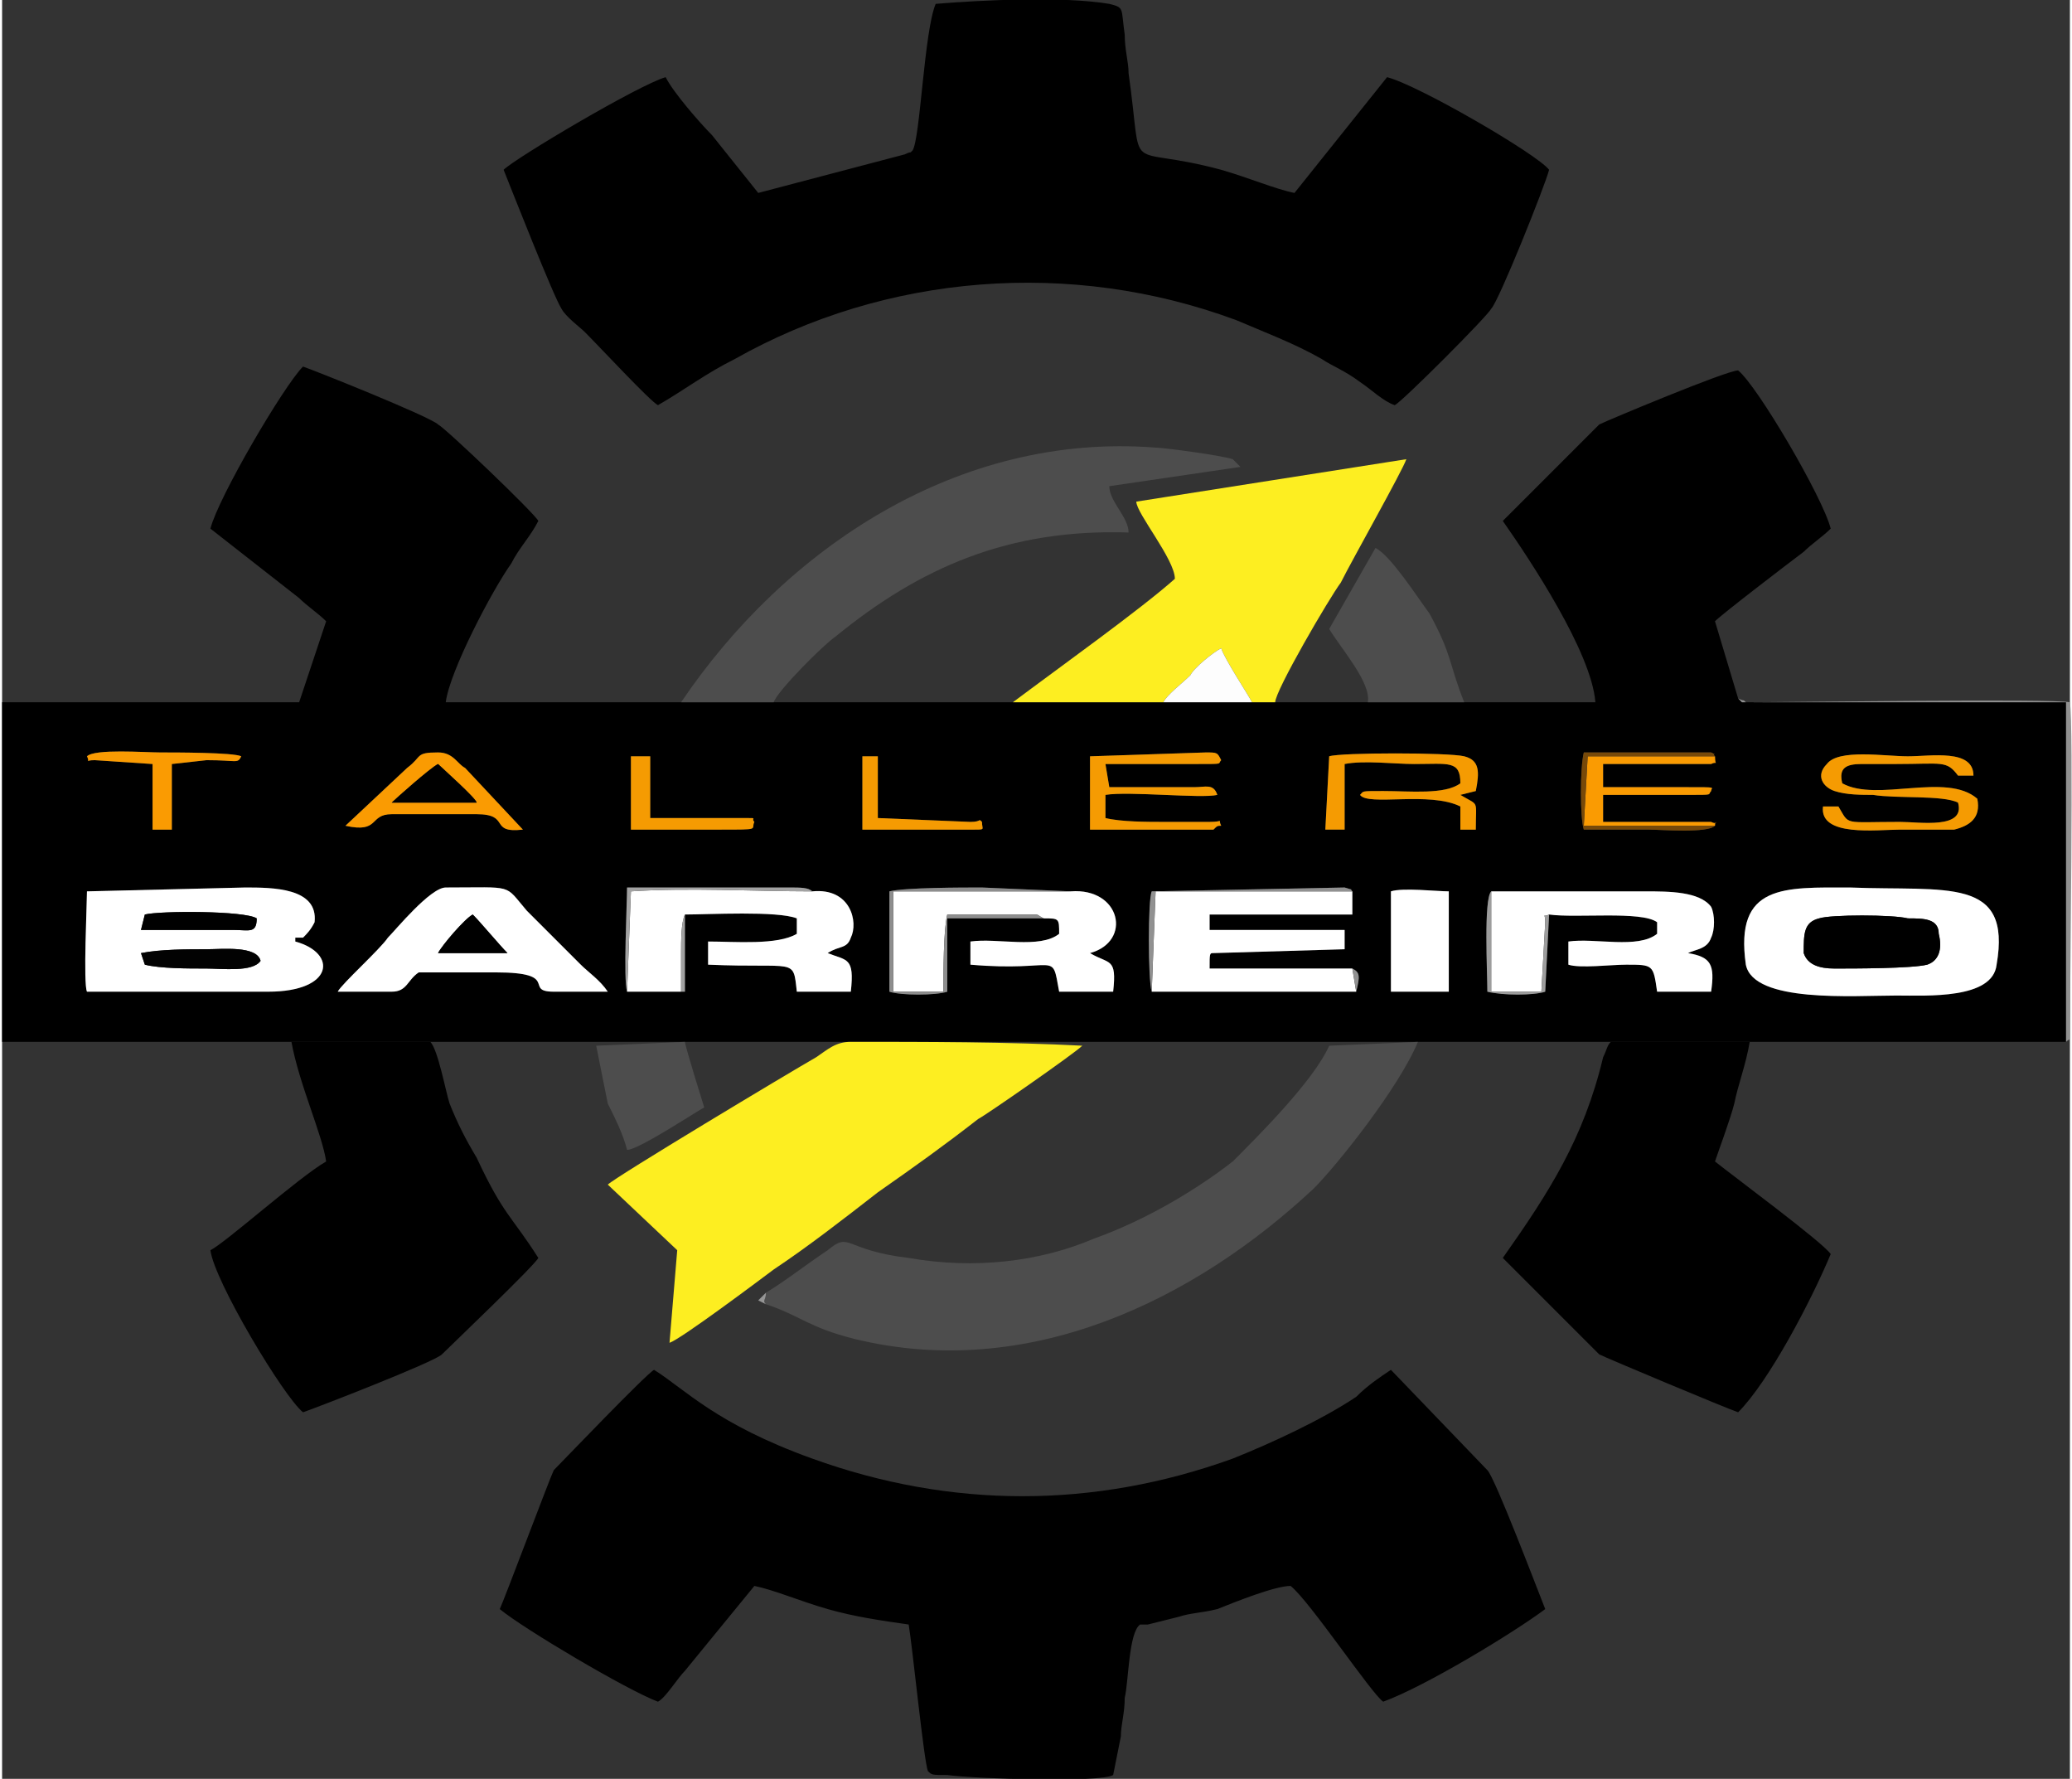 <?xml version="1.0" encoding="UTF-8"?>
<!DOCTYPE svg PUBLIC "-//W3C//DTD SVG 1.1//EN" "http://www.w3.org/Graphics/SVG/1.1/DTD/svg11.dtd">
<!-- Creator: CorelDRAW X8 -->
<svg xmlns="http://www.w3.org/2000/svg" xml:space="preserve" width="600px" height="515px" version="1.1" style="shape-rendering:geometricPrecision; text-rendering:geometricPrecision; image-rendering:optimizeQuality; fill-rule:evenodd; clip-rule:evenodd"
viewBox="0 0 536 461"
 xmlns:xlink="http://www.w3.org/1999/xlink">
 <rect x="0" y="0" width="536" height="461" fill="#333333" stroke="none"/>
 <defs>
  <style type="text/css">
   <![CDATA[
    .fil0 {fill:black}
    .fil8 {fill:#020202}
    .fil2 {fill:#4D4D4D}
    .fil11 {fill:#774909}
    .fil9 {fill:#8E8E8E}
    .fil7 {fill:#919191}
    .fil13 {fill:#959595}
    .fil12 {fill:#9D9D9D}
    .fil10 {fill:#A2A2A2}
    .fil4 {fill:#F59B02}
    .fil5 {fill:#FA9B02}
    .fil1 {fill:#FDEE21}
    .fil6 {fill:#FDFDFD}
    .fil3 {fill:white}
   ]]>
  </style>
 </defs>
 <g id="Capa_x0020_1">
  <g id="_2349494805840">
   <path class="fil0" d="M360 231c3,-1 12,0 15,0l0 26 -15 0 0 -26zm-259 26l-14 0c1,-2 11,-11 13,-14 2,-2 11,-13 15,-13 18,0 15,-1 21,6l14 14c2,2 5,4 7,7l-14 0c-8,0 2,-5 -15,-5l-20 0c-3,2 -3,5 -7,5zm351 -7c-3,-21 10,-20 27,-20 25,1 42,-3 38,20 -1,9 -18,8 -26,8 -11,0 -37,2 -39,-8zm-376 -6c11,3 10,13 -7,13l-47 0c-1,-2 0,-23 0,-26l41 -1c7,0 19,0 18,9 -1,2 -2,3 -3,4l-1 0c0,0 -1,0 -1,0 0,1 0,1 0,1zm310 -13c13,0 27,0 40,0 6,0 14,0 17,4 1,2 1,6 0,8 -1,3 -4,3 -6,4 6,1 7,3 6,10l-14 0c-1,-7 -1,-7 -8,-7 -4,0 -12,1 -15,0l0 -6c7,-1 18,2 23,-2l0 -3c-4,-3 -21,-1 -28,-2l-1 20c-3,1 -11,1 -15,0 0,-5 -1,-24 1,-26zm-109 0c13,-1 16,13 5,16 5,3 7,1 6,10l-14 0c-2,-11 0,-5 -23,-7l0 -6c7,-1 18,2 23,-2 0,-4 0,-4 -4,-4l-25 0 0 19c-3,1 -12,1 -15,0l0 -26c4,-1 19,-1 24,-1l23 1zm-67 0c10,-1 12,8 10,12 -1,3 -3,2 -6,4 5,2 7,1 6,10l-14 0c-1,-9 0,-6 -23,-7l0 -6c7,0 18,1 23,-2l0 -4c-5,-2 -23,-1 -29,-1l0 20 -15 0c-1,-3 0,-23 0,-27 5,0 28,0 36,0 2,0 4,0 6,0 3,0 5,0 6,1zm140 20c2,1 2,2 1,6l-53 0c-1,-3 -1,-24 0,-26l50 -1c3,1 1,0 2,1l0 6 -37 0 0 4 35 0 0 5 -34 1c-1,0 -1,0 -1,4l37 0zm-127 -42l0 -13 4 0 0 16 24 1c3,0 2,-1 3,0 0,2 1,2 -2,2l-29 0 0 -6zm-60 -2l0 -11 5 0 0 16 25 0c3,0 1,0 2,1 -1,2 2,2 -9,2l-23 0 0 -8zm-74 7l16 -15c4,-3 2,-4 8,-4 4,0 5,3 7,4l15 16c-9,1 -3,-4 -12,-4l-22 0c-6,0 -3,5 -12,3zm388 -11c9,5 27,-3 35,4 1,5 -2,7 -6,8 -4,0 -9,0 -14,0 -6,0 -21,2 -20,-6l4 0c3,5 1,4 16,4 5,0 17,2 15,-5 -4,-2 -16,-1 -22,-2 -3,0 -7,0 -10,-1 -3,-1 -5,-4 -2,-7 3,-4 15,-2 21,-2 6,0 17,-2 17,5l-4 0c-3,-4 -4,-3 -16,-3 -3,0 -6,0 -9,0 -4,0 -6,1 -5,5zm-33 11c-2,2 -14,1 -17,1 -5,0 -12,0 -17,0 -1,-3 -1,-16 0,-20 1,0 29,0 33,0 2,1 0,0 1,1 0,3 1,1 -1,2l-28 0 0 6 22 0c8,0 6,0 6,1 -1,1 1,1 -6,1 -5,0 -19,0 -22,0l0 7 28 0c2,1 1,-1 1,1zm-96 1l-5 0 1 -19c3,-1 31,-1 35,0 4,1 4,4 3,9l-4 1c5,3 4,1 4,9l-4 0 0 -6c-8,-4 -24,0 -26,-3 1,-1 0,-1 6,-1 7,0 16,1 20,-2 0,-6 -3,-5 -12,-5 -5,0 -13,-1 -18,0l0 17zm-61 -11l22 0c3,0 5,-1 6,2 -4,1 -23,-1 -29,0l0 6c4,1 11,1 15,1l12 0c4,0 2,-1 3,1 -1,0 -1,0 -2,1l-32 0 0 -19 30 -1c3,0 3,0 4,2 -1,1 1,1 -6,1l-24 0 1 6zm-265 -8c2,-2 15,-1 19,-1 4,0 19,0 21,1 -1,2 -1,1 -9,1l-9 1 0 17 -5 0 0 -17 -15 -1c-3,0 -1,1 -2,-1zm513 74l0 -88 -84 0 -1 -1 -6 -20c2,-2 19,-15 23,-18 2,-2 5,-4 7,-6 -2,-8 -19,-37 -24,-41 -3,0 -34,13 -36,14l-25 25c7,10 23,34 24,47l-34 0 -25 0 -24 0 -6 0 -23 0 -39 0 -62 0 -24 0 -61 0c1,-8 12,-29 17,-36 2,-4 5,-7 7,-11 -1,-2 -24,-24 -26,-25 -2,-2 -32,-14 -35,-15 -5,5 -22,34 -24,42l23 18c2,2 5,4 7,6l-7 21 -77 0 0 88 535 0z"/>
   <path class="fil0" d="M170 441c2,-1 5,-6 7,-8l18 -22c5,1 12,4 19,6 7,2 14,3 21,4 1,6 4,36 5,38 1,1 1,1 5,1 7,1 40,2 43,0l2 -10c0,-3 1,-6 1,-10 1,-4 1,-17 4,-19 1,0 1,0 2,0l8 -2c3,-1 6,-1 10,-2 5,-2 15,-6 19,-6 5,4 21,28 24,30 11,-4 34,-18 42,-24 -2,-5 -13,-34 -15,-36l-25 -26c-3,2 -6,4 -9,7 -9,6 -22,12 -32,16 -36,13 -73,13 -109,0 -25,-9 -33,-18 -41,-23 -2,1 -24,24 -26,26 -1,2 -13,34 -14,36 6,5 33,21 41,24z"/>
   <path class="fil0" d="M242 1c-3,7 -4,35 -6,38 -1,1 0,0 -2,1l-38 10c-4,-5 -8,-10 -12,-15 -3,-3 -10,-11 -12,-15 -7,2 -39,21 -42,24 2,5 13,33 15,36 1,2 5,5 6,6 4,4 17,18 19,19 7,-4 12,-8 20,-12 39,-22 87,-26 130,-10 7,3 15,6 22,10 3,2 6,3 10,6 3,2 6,5 9,6 2,-1 24,-23 25,-25 2,-2 14,-32 15,-36 -3,-4 -34,-22 -42,-24l-24 30c-5,-1 -12,-4 -19,-6 -26,-7 -20,3 -24,-25 0,-3 -1,-6 -1,-10 -1,-7 0,-7 -4,-8 -12,-2 -33,-1 -45,0z"/>
   <path class="fil0" d="M111 270l-36 0c2,11 8,24 9,31 -7,4 -26,21 -30,23 1,8 19,38 24,42 3,-1 34,-13 36,-15 2,-2 24,-23 25,-25 -7,-11 -9,-11 -16,-26 -3,-5 -5,-9 -7,-14 -1,-3 -3,-14 -5,-16z"/>
   <path class="fil0" d="M444 301c1,-3 4,-11 5,-15 1,-5 3,-10 4,-16l-36 0c-1,1 -1,2 -2,4 -5,21 -14,35 -26,52l25 25c2,1 33,14 36,15 8,-8 19,-29 24,-41 -2,-3 -25,-20 -30,-24z"/>
   <path class="fil1" d="M173 348c3,-1 23,-16 27,-19 9,-6 18,-13 27,-20 10,-7 17,-12 26,-19 2,-1 25,-17 27,-19 -19,-1 -41,-1 -60,-1 -4,0 -6,2 -9,4 -7,4 -52,31 -54,33l18 17 -2 24z"/>
   <path class="fil2" d="M198 335c0,2 -1,2 0,3 9,3 11,6 23,9 45,11 88,-10 119,-39 6,-6 22,-26 27,-38l-23 1c-4,9 -18,23 -25,30 -9,7 -22,15 -36,20 -14,6 -31,8 -48,5 -17,-2 -15,-7 -21,-2 -6,4 -11,8 -16,11z"/>
   <path class="fil1" d="M262 182l39 0c1,-2 5,-5 7,-7 1,-2 6,-6 8,-7 1,3 7,12 8,14l6 0c0,-3 14,-27 17,-31 3,-6 16,-29 17,-32l-70 11c0,3 10,15 10,20 -9,8 -30,23 -42,32z"/>
   <path class="fil2" d="M176 182l24 0c1,-3 13,-15 16,-17 22,-18 45,-28 76,-27 0,-4 -5,-8 -5,-12l34 -5 -2 -2c-3,-1 -18,-3 -20,-3 -51,-4 -96,26 -123,66z"/>
   <path class="fil3" d="M36 247c5,-1 12,-1 17,-1 4,0 13,-1 14,3 -2,3 -10,2 -14,2 -5,0 -12,0 -16,-1l-1 -3zm1 -10c4,-1 26,-1 29,1 0,4 -2,3 -6,3l-24 0 1 -4zm39 7c0,0 0,0 0,-1 0,0 1,0 1,0l1 0c1,-1 2,-2 3,-4 1,-9 -11,-9 -18,-9l-41 1c0,3 -1,24 0,26l47 0c17,0 18,-10 7,-13z"/>
   <path class="fil3" d="M471 238c3,-1 19,-1 23,0 4,0 8,0 8,4 1,4 0,7 -3,8 -4,1 -19,1 -24,1 -4,0 -7,-1 -8,-4 0,-5 0,-8 4,-9zm-19 12c2,10 28,8 39,8 8,0 25,1 26,-8 4,-23 -13,-19 -38,-20 -17,0 -30,-1 -27,20z"/>
   <path class="fil3" d="M401 237c7,1 24,-1 28,2l0 3c-5,4 -16,1 -23,2l0 6c3,1 11,0 15,0 7,0 7,0 8,7l14 0c1,-7 0,-9 -6,-10 2,-1 5,-1 6,-4 1,-2 1,-6 0,-8 -3,-4 -11,-4 -17,-4 -13,0 -27,0 -40,0l0 26 13 0 1 -18c0,-3 -1,-1 1,-2z"/>
   <path class="fil3" d="M177 237c6,0 24,-1 29,1l0 4c-5,3 -16,2 -23,2l0 6c23,1 22,-2 23,7l14 0c1,-9 -1,-8 -6,-10 3,-2 5,-1 6,-4 2,-4 0,-13 -10,-12 -15,0 -32,-1 -47,0l-1 26 14 0c0,-4 0,-7 0,-10 0,-3 0,-8 1,-10z"/>
   <path class="fil3" d="M270 238c4,0 4,0 4,4 -5,4 -16,1 -23,2l0 6c23,2 21,-4 23,7l14 0c1,-9 -1,-7 -6,-10 11,-3 8,-17 -5,-16l-46 0 0 26 13 0c0,-5 0,-16 1,-20 3,0 9,0 12,0 2,0 5,0 7,0 1,0 2,0 3,0 2,0 1,0 3,1z"/>
   <path class="fil3" d="M350 251l-37 0c0,-4 0,-4 1,-4l34 -1 0 -5 -35 0 0 -4 37 0 0 -6 -51 0 -1 26 53 0 -1 -6z"/>
   <path class="fil3" d="M113 247c1,-2 7,-9 9,-10 2,2 7,8 9,10l-18 0zm-12 10c4,0 4,-3 7,-5l20 0c17,0 7,5 15,5l14 0c-2,-3 -5,-5 -7,-7l-14 -14c-6,-7 -3,-6 -21,-6 -4,0 -13,11 -15,13 -2,3 -12,12 -13,14l14 0z"/>
   <path class="fil2" d="M354 182l25 0c-4,-10 -3,-12 -9,-23 -3,-4 -10,-15 -14,-17l-12 21c3,5 11,14 10,19z"/>
   <path class="fil2" d="M182 287c0,0 -5,-16 -5,-17l-23 1c1,5 2,10 3,15 2,4 4,8 5,12 3,0 18,-10 20,-11z"/>
   <path class="fil0" d="M471 238c-4,1 -4,4 -4,9 1,3 4,4 8,4 5,0 20,0 24,-1 3,-1 4,-4 3,-8 0,-4 -4,-4 -8,-4 -4,-1 -20,-1 -23,0z"/>
   <path class="fil3" d="M360 257l15 0 0 -26c-3,0 -12,-1 -15,0l0 26z"/>
   <path class="fil4" d="M477 203c-1,-4 1,-5 5,-5 3,0 6,0 9,0 12,0 13,-1 16,3l4 0c0,-7 -11,-5 -17,-5 -6,0 -18,-2 -21,2 -3,3 -1,6 2,7 3,1 7,1 10,1 6,1 18,0 22,2 2,7 -10,5 -15,5 -15,0 -13,1 -16,-4l-4 0c-1,8 14,6 20,6 5,0 10,0 14,0 4,-1 7,-3 6,-8 -8,-7 -26,1 -35,-4z"/>
   <path class="fil4" d="M348 198c5,-1 13,0 18,0 9,0 12,-1 12,5 -4,3 -13,2 -20,2 -6,0 -5,0 -6,1 2,3 18,-1 26,3l0 6 4 0c0,-8 1,-6 -4,-9l4 -1c1,-5 1,-8 -3,-9 -4,-1 -32,-1 -35,0l-1 19 5 0 0 -17z"/>
   <path class="fil4" d="M286 198l24 0c7,0 5,0 6,-1 -1,-2 -1,-2 -4,-2l-30 1 0 19 32 0c1,-1 1,-1 2,-1 -1,-2 1,-1 -3,-1l-12 0c-4,0 -11,0 -15,-1l0 -6c6,-1 25,1 29,0 -1,-3 -3,-2 -6,-2l-22 0 -1 -6z"/>
   <path class="fil5" d="M101 208c1,-1 10,-9 12,-10 1,1 10,9 10,10l-22 0zm-12 6c9,2 6,-3 12,-3l22 0c9,0 3,5 12,4l-15 -16c-2,-1 -3,-4 -7,-4 -6,0 -4,1 -8,4l-16 15z"/>
   <path class="fil5" d="M444 214c0,-2 1,0 -1,-1l-28 0 0 -7c3,0 17,0 22,0 7,0 5,0 6,-1 0,-1 2,-1 -6,-1l-22 0 0 -6 28 0c2,-1 1,1 1,-2l-33 0 -1 18 34 0z"/>
   <path class="fil6" d="M301 182l23 0c-1,-2 -7,-11 -8,-14 -2,1 -7,5 -8,7 -2,2 -6,5 -7,7z"/>
   <path class="fil5" d="M41 195c-4,0 -17,-1 -19,1 1,2 -1,1 2,1l15 1 0 17 5 0 0 -17 9 -1c8,0 8,1 9,-1 -2,-1 -17,-1 -21,-1z"/>
   <path class="fil4" d="M163 215l23 0c11,0 8,0 9,-2 -1,-1 1,-1 -2,-1l-25 0 0 -16 -5 0 0 11 0 8z"/>
   <path class="fil4" d="M223 215l29 0c3,0 2,0 2,-2 -1,-1 0,0 -3,0l-24 -1 0 -16 -4 0 0 13 0 6z"/>
   <path class="fil7" d="M535 270c1,-1 1,0 1,-2 0,-11 1,-81 0,-86 -4,-1 -73,0 -84,0 -1,-1 0,0 -2,-1l1 1 84 0 0 88z"/>
   <path class="fil8" d="M37 250c4,1 11,1 16,1 4,0 12,1 14,-2 -1,-4 -10,-3 -14,-3 -5,0 -12,0 -17,1l1 3z"/>
   <path class="fil0" d="M101 208l22 0c0,-1 -9,-9 -10,-10 -2,1 -11,9 -12,10z"/>
   <path class="fil0" d="M36 241l24 0c4,0 6,1 6,-3 -3,-2 -25,-2 -29,-1l-1 4z"/>
   <path class="fil7" d="M350 251l1 6 -53 0 1 -26 51 0c-1,-1 1,0 -2,-1l-50 1c-1,2 -1,23 0,26l53 0c1,-4 1,-5 -1,-6z"/>
   <path class="fil0" d="M113 247l18 0c-2,-2 -7,-8 -9,-10 -2,1 -8,8 -9,10z"/>
   <path class="fil9" d="M270 238c-2,-1 -1,-1 -3,-1 -1,0 -2,0 -3,0 -2,0 -5,0 -7,0 -3,0 -9,0 -12,0 -1,4 -1,15 -1,20l-13 0 0 -26 46 0 -23 -1c-5,0 -20,0 -24,1l0 26c3,1 12,1 15,0l0 -19 25 0z"/>
   <path class="fil10" d="M177 237c-1,2 -1,7 -1,10 0,3 0,6 0,10l-14 0 1 -26c15,-1 32,0 47,0 -1,-1 -3,-1 -6,-1 -2,0 -4,0 -6,0 -8,0 -31,0 -36,0 0,4 -1,24 0,27l15 0 0 -20z"/>
   <path class="fil11" d="M444 214l-34 0 1 -18 33 0c-1,-1 1,0 -1,-1 -4,0 -32,0 -33,0 -1,4 -1,17 0,20 5,0 12,0 17,0 3,0 15,1 17,-1z"/>
   <path class="fil12" d="M401 237c-2,1 -1,-1 -1,2l-1 18 -13 0 0 -26c-2,2 -1,21 -1,26 4,1 12,1 15,0l1 -20z"/>
   <path class="fil13" d="M198 338c-1,-1 0,-1 0,-3l-2 2 2 1z"/>
  </g>
 </g>
</svg>
